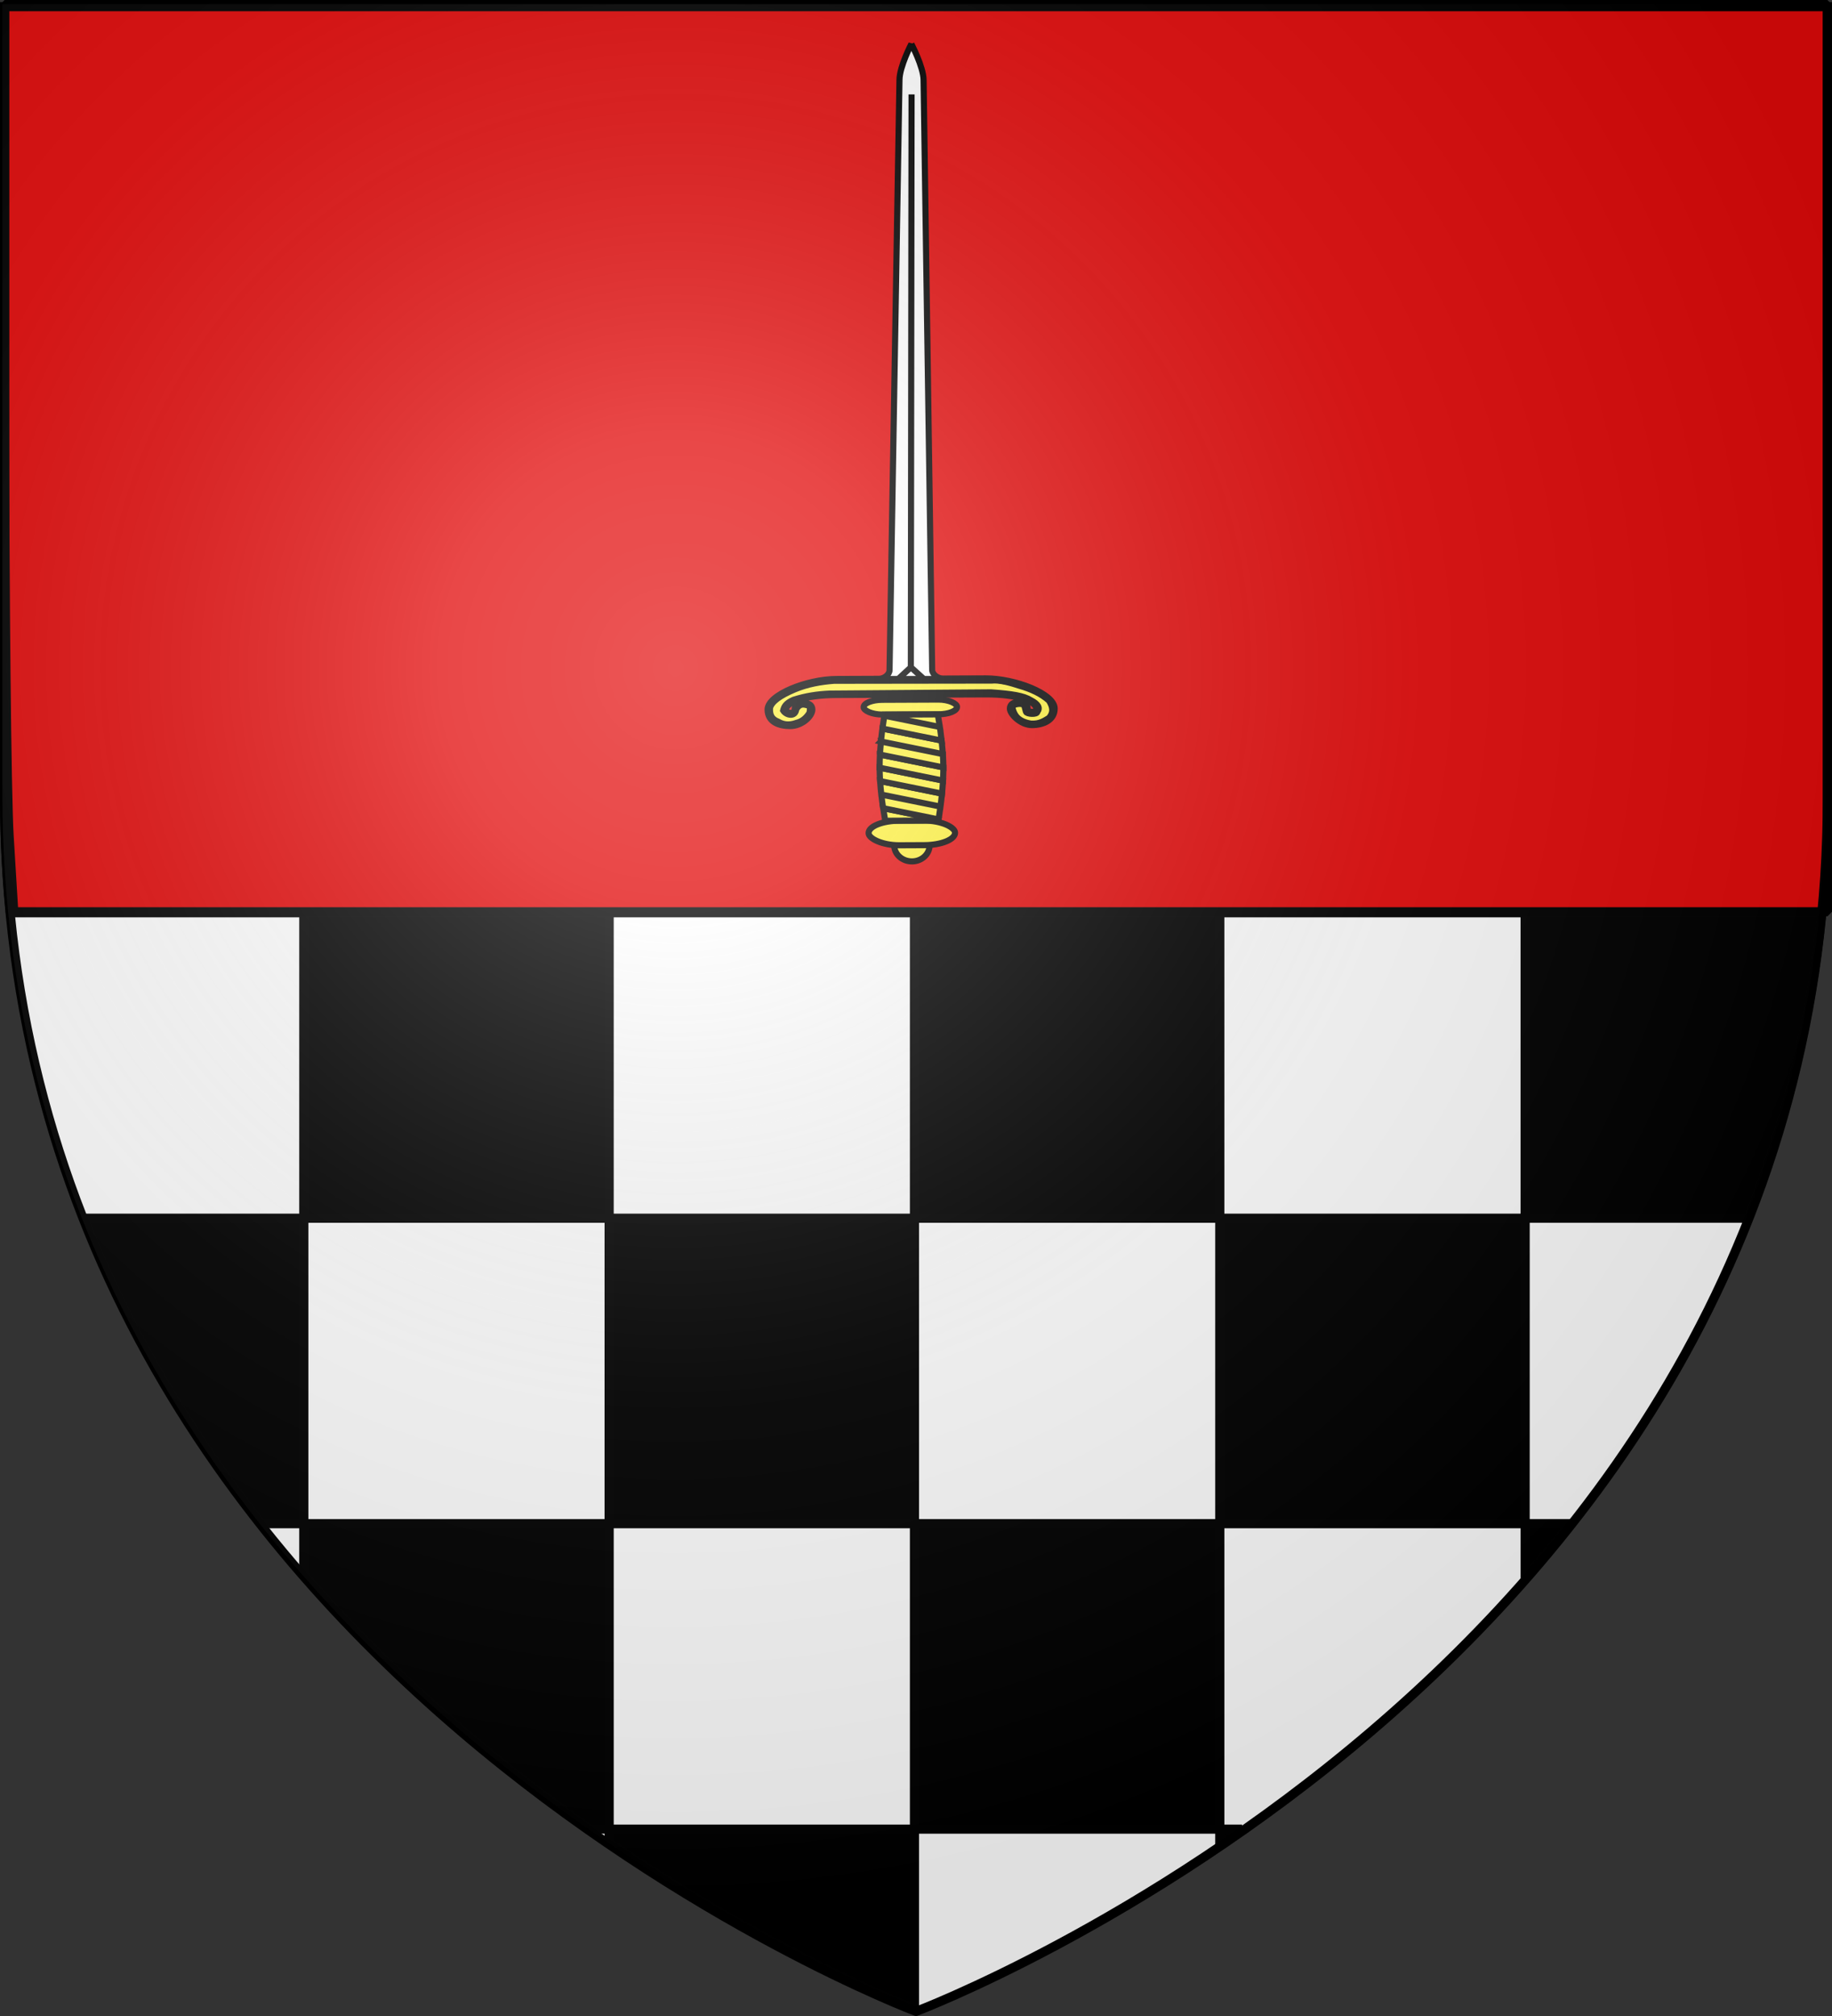 <svg xmlns="http://www.w3.org/2000/svg" xmlns:xlink="http://www.w3.org/1999/xlink" width="600" height="660" style="display:inline" version="1.0"><rect width="100%" height="100%" fill="#333333" stroke="none"/><desc>Blason Vide 3D</desc><defs><radialGradient xlink:href="#a" id="c" cx="221.445" cy="226.331" r="300" fx="221.445" fy="226.331" gradientTransform="matrix(1.353 0 0 1.349 -724.328 -91.17)" gradientUnits="userSpaceOnUse"/><linearGradient id="a"><stop offset="0" style="stop-color:#fff;stop-opacity:.314"/><stop offset=".19" style="stop-color:#fff;stop-opacity:.251"/><stop offset=".6" style="stop-color:#6b6b6b;stop-opacity:.125"/><stop offset="1" style="stop-color:#000;stop-opacity:.125"/></linearGradient></defs><g style="display:inline"><path d="M300 658.5s298.5-112.32 298.5-397.772V2.176H1.5v258.552C1.5 546.18 300 658.5 300 658.5" style="fill:#fff;fill-opacity:1;fill-rule:evenodd;stroke:none;stroke-width:1px;stroke-linecap:butt;stroke-linejoin:miter;stroke-opacity:1"/></g><g style="display:inline"><path d="M406.79 598.821h-7.292v5.025a575 575 0 0 0 7.292-5.025m107.556-99.999h-14.849v17.792a447 447 0 0 0 14.849-17.792m82.267-199.998h-97.116v99.999h-99.999v99.999h-99.999v99.999H199.5v4.343c51.868 35.329 94.904 52.491 99.999 54.468v-58.811h99.999v-99.999h99.999v-99.999h73.035c11.987-30.332 20.501-63.603 24.081-99.999m1.884-200.007h-99v100.008h-99.999v99.999h-99.999v99.999H199.5v99.999H99.501v16.648c30.004 34.359 63.152 61.948 93.711 83.351h6.288v-99.999h99.999v-99.999h99.999v-99.999h99.999v-99.999h99V98.817M299.499 1.5H199.5v97.317H99.501v100.008H1.5v61.227c0 13.293.649 26.223 1.883 38.772h96.118v-99.999H199.5V98.817h99.999V1.5m199.998 0h-99.999v97.317h-99.999v100.008H199.5v99.999H99.501v99.999H27.465c14.95 37.829 35.306 71.078 58.188 99.999h13.848v-99.999H199.5v-99.999h99.999v-99.999h99.999V98.817h99.999V1.5M1.5.823v97.994h98.001V1.5H1.5V.823" style="fill:#000;fill-opacity:1;stroke:#010101;stroke-width:3"/></g><path d="M2.997 273.967C2.174 260.475 1.5 193.65 1.5 125.467V1.5h597v297H4.494z" style="fill:#e20909;fill-opacity:1;stroke:#000;stroke-width:3;stroke-linejoin:bevel;stroke-miterlimit:4;stroke-opacity:1;stroke-dasharray:none;stroke-dashoffset:10"/><path d="M304.46 276.681c.016 2.925-2.569 5.31-5.774 5.324s-5.816-2.344-5.833-5.27c-.016-2.925 2.568-5.308 5.773-5.323s5.817 2.344 5.834 5.269z" style="fill:#fcef3c;fill-opacity:1;stroke:#000;stroke-width:2;stroke-linecap:butt;stroke-linejoin:miter;stroke-miterlimit:4;stroke-opacity:1;stroke-dasharray:none;stroke-dashoffset:0"/><path d="M298.478 14.384s-3.856 7.42-3.889 11.754l-3.254 193.248c-.01 1.416-1.726 2.84-3.473 2.847l-13.963.056c-9.678.038-22.539 5.192-22.507 10.024.028 4.15 3.82 5.403 7.485 5.388s7.193-3.113 7.178-5.447c-.011-1.6-1.47-2.162-2.924-2.156s-2.905.58-2.894 2.179c.006.878-.69 1.096-1.389 1.098-.698.003-1.399-.391-1.404-1.087-.014-2.17 5.67-4.718 16.49-4.762l48.872-.196c10.82-.043 16.54 2.462 16.554 4.63.007 1.092-.692 1.095-1.39 1.098s-1.397-.23-1.403-1.087c-.01-1.6-1.47-2.162-2.924-2.156s-2.904.58-2.894 2.18c.013 1.854 3.584 5.403 7.25 5.388s7.437-1.564 7.411-5.448c-.032-4.831-12.96-9.881-22.639-9.842l-13.963.056c-1.744.007-3.48-1.403-3.51-2.82L302.48 26.1c-.09-4.333-4.001-11.715-4.001-11.715z" style="fill:#fff;fill-opacity:1;fill-rule:evenodd;stroke:#000;stroke-width:2;stroke-linecap:butt;stroke-linejoin:miter;stroke-miterlimit:4;stroke-opacity:1;stroke-dasharray:none"/><rect width="30.596" height="4.819" x="281.409" y="230.355" rx="6.126" ry="6.225" style="fill:#fcef3c;fill-opacity:1;stroke:#000;stroke-width:2;stroke-linecap:butt;stroke-linejoin:miter;stroke-miterlimit:4;stroke-opacity:1;stroke-dasharray:none;stroke-dashoffset:0" transform="rotate(-.248)skewX(.107)"/><rect width="28.314" height="8.049" x="282.929" y="270.065" rx="10.121" ry="10.285" style="fill:#fcef3c;fill-opacity:1;stroke:#000;stroke-width:2;stroke-linecap:butt;stroke-linejoin:miter;stroke-miterlimit:4;stroke-opacity:1;stroke-dasharray:none;stroke-dashoffset:0" transform="rotate(-.27)skewX(.054)"/><path d="M308.78 246.872v-.006l-20.25-4.114.001.012z" style="fill:#fff;fill-opacity:1;fill-rule:evenodd;stroke:#000;stroke-width:2;stroke-linecap:butt;stroke-linejoin:miter;stroke-miterlimit:4;stroke-opacity:1;stroke-dasharray:none"/><path d="M289.245 264.586c.356 2.343.665 4.113.665 4.113l17.406-.082.055-.354z" style="fill:#fcef3c;fill-opacity:1;fill-rule:evenodd;stroke:#000;stroke-width:2;stroke-linecap:butt;stroke-linejoin:miter;stroke-miterlimit:4;stroke-opacity:1;stroke-dasharray:none"/><path d="m289.245 264.586 18.126 3.677c.046-.258.307-1.7.643-4.207l-19.378-3.932c.196 1.787.406 3.121.61 4.462zM288.636 260.124l19.378 3.932c.17-1.26.344-2.646.497-4.235v-.006l-20.269-4.108c.1 1.55.24 3.02.394 4.417z" style="fill:#fcef3c;fill-opacity:1;fill-rule:evenodd;stroke:#000;stroke-width:2;stroke-linecap:butt;stroke-linejoin:miter;stroke-miterlimit:4;stroke-opacity:1;stroke-dasharray:none"/><path d="m288.09 251.336.005.812a77 77 0 0 0 .148 3.56l20.268 4.108a95 95 0 0 0 .332-4.27z" style="fill:#fcef3c;fill-opacity:1;fill-rule:evenodd;stroke:#000;stroke-width:2;stroke-linecap:butt;stroke-linejoin:miter;stroke-miterlimit:4;stroke-opacity:1;stroke-dasharray:none"/><path d="M288.087 250.774c0 .193-.017.366-.016.562.001.272.02.54.024.812l-.005-.812z" style="fill:#fff;fill-opacity:1;fill-rule:evenodd;stroke:#000;stroke-width:2;stroke-linecap:butt;stroke-linejoin:miter;stroke-miterlimit:4;stroke-opacity:1;stroke-dasharray:none"/><path d="m288.087 250.774.003.562 20.752 4.21c.074-1.412.124-2.85.116-4.302l-20.765-4.21a72 72 0 0 0-.106 3.74z" style="fill:#fcef3c;fill-opacity:1;fill-rule:evenodd;stroke:#000;stroke-width:2;stroke-linecap:butt;stroke-linejoin:miter;stroke-miterlimit:4;stroke-opacity:1;stroke-dasharray:none"/><path d="m288.193 247.033 20.765 4.21v-.005a69 69 0 0 0-.177-4.366l-20.25-4.108a99 99 0 0 0-.338 4.27zM288.53 242.753l20.25 4.114a101 101 0 0 0-.405-4.417l-19.373-3.932c-.165 1.194-.32 2.728-.471 4.235z" style="fill:#fcef3c;fill-opacity:1;fill-rule:evenodd;stroke:#000;stroke-width:2;stroke-linecap:butt;stroke-linejoin:miter;stroke-miterlimit:4;stroke-opacity:1;stroke-dasharray:none"/><path d="m289.002 238.518 19.373 3.932c-.182-1.593-.369-3.206-.56-4.45l-18.163-3.69c-.07.37-.35 2.049-.65 4.208zM289.652 234.31l18.164 3.69c-.367-2.39-.697-4.12-.697-4.12l-17.405.083z" style="fill:#fcef3c;fill-opacity:1;fill-rule:evenodd;stroke:#000;stroke-width:2;stroke-linecap:butt;stroke-linejoin:miter;stroke-miterlimit:4;stroke-opacity:1;stroke-dasharray:none"/><path d="M266.015 226.253c2.634-.448 4.572-1.332 7.902-1.346l19.548-.078c1.94-.008 4.881-1.12 4.871-2.638l-.015-2.258.015 2.258c.01 1.518 2.965 2.607 4.905 2.599l19.548-.079c2.69-.01 5.28.855 7.92 1.283" style="fill:#fff;fill-opacity:1;fill-rule:evenodd;stroke:#000;stroke-width:2;stroke-linecap:butt;stroke-linejoin:miter;stroke-miterlimit:4;stroke-opacity:1;stroke-dasharray:none"/><path d="m293.477 222.928 4.85-4.473 4.901 4.427M298.311 218.403l.237-187.487M287.16 223.23h37.364" style="fill:#fff;fill-opacity:1;fill-rule:evenodd;stroke:#000;stroke-width:2;stroke-linecap:butt;stroke-linejoin:miter;stroke-miterlimit:4;stroke-opacity:1;stroke-dasharray:none"/><path d="M324.55 226.662c6.955.475 10.755 1.115 13.07 2.572 2.439 1.261 3.098 2.523 2.149 3.784-.088 1.039-3.555.78-3.761 0l-.538-2.03c-.709-1.097-4.867-.451-3.76 1.218.527 1.778 1.592 3.964 5.91 4.692 2.918.176 4.407-.957 5.91-1.851 1.675-1.894 1.213-3.788 0-5.681-2.454-2.204-5.766-3.761-9.672-4.87-2.75-.901-6.461-1.993-9.134-1.691l-51.581.068c-4.298.336-8.597 1.05-12.895 2.84-4.835 2.03-7.582 4.059-8.06 6.087-.118 2.008.365 3.583 2.687 4.464 1.735 1.023 3.691 1.21 5.91.406 1.433-.38 2.866-1.059 4.298-3.247.389-1.563.17-2.47-.893-2.571-1.074-.31-2.33-.477-3.405 1.354-.31 2.703-3.367 1.933-4.298.406.298-1.172.732-2.343 3.405-3.515 3.94-1.267 7.88-1.857 11.82-2.029z" style="fill:#fcef3c;fill-opacity:1;fill-rule:evenodd;stroke:#000;stroke-width:2;stroke-linecap:butt;stroke-linejoin:miter;stroke-miterlimit:4;stroke-opacity:1;stroke-dasharray:none"/><path d="M324.724 222.6c1.372-.149 2.745.196 4.117.405l1.634.274" style="fill:#fff;fill-rule:evenodd;stroke:#000;stroke-width:2;stroke-linecap:butt;stroke-linejoin:miter;stroke-miterlimit:4;stroke-opacity:1;stroke-dasharray:none"/><path d="M289.07 222.3h19.056-.392" style="fill:#fff;fill-opacity:1;fill-rule:evenodd;stroke:#000;stroke-width:2;stroke-linecap:butt;stroke-linejoin:miter;stroke-miterlimit:4;stroke-opacity:1;stroke-dasharray:none"/><g style="display:inline"><path d="M300 658.5S1.5 546.18 1.5 260.728V2.176h597v258.552C598.5 546.18 300 658.5 300 658.5z" style="opacity:1;fill:none;fill-opacity:1;fill-rule:evenodd;stroke:#000;stroke-width:3;stroke-linecap:butt;stroke-linejoin:miter;stroke-miterlimit:4;stroke-dasharray:none;stroke-opacity:1"/></g><g style="display:inline"><path d="M-346.698 653.077s298.5-112.32 298.5-397.772V-3.247h-597v258.552c0 285.451 298.5 397.772 298.5 397.772" style="fill:url(#c);fill-opacity:1;fill-rule:evenodd;stroke:none" transform="translate(645.977 4.588)"/></g></svg>